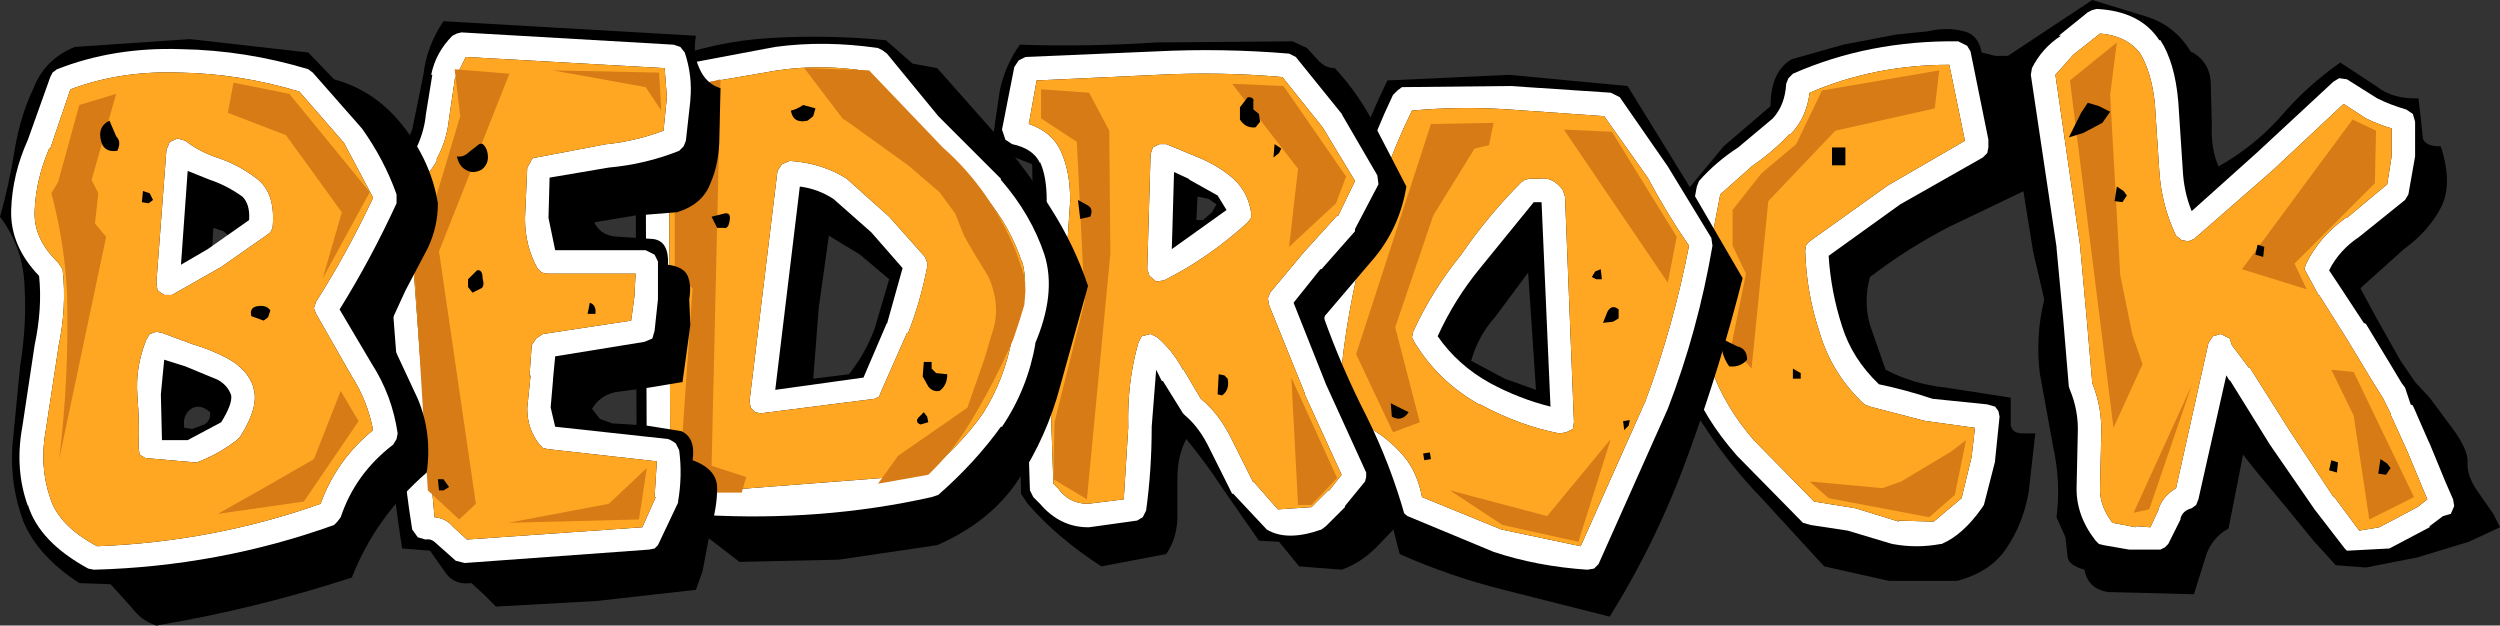 <?xml version="1.0" encoding="UTF-8" standalone="no"?>
<svg xmlns:xlink="http://www.w3.org/1999/xlink" height="28.0px" width="111.9px" xmlns="http://www.w3.org/2000/svg">
  <rect width="100%" height="100%" fill="#333333" stroke="none"/>
  <g transform="matrix(1.0, 0.0, 0.0, 1.0, 55.95, 14.0)">
    <path d="M52.5 -7.8 Q52.6 -7.45 53.3 -7.45 53.85 -5.75 53.3 -4.7 52.75 -3.65 51.65 -2.85 L49.7 -1.1 50.4 0.2 51.5 2.15 52.15 3.1 52.8 3.8 53.95 5.35 Q54.5 6.15 54.5 6.65 54.45 7.2 54.85 7.85 L55.65 9.0 55.95 9.6 54.55 10.25 52.25 10.95 49.95 11.4 48.6 11.3 47.6 10.2 46.25 8.55 45.0 7.05 44.45 6.35 43.8 9.65 Q43.0 10.1 42.75 11.0 L42.25 12.6 40.45 12.55 38.4 12.5 Q37.5 12.35 37.35 11.5 36.65 11.3 36.6 10.95 L36.5 10.05 36.1 9.15 Q36.3 7.6 35.95 6.0 L35.35 2.7 Q35.15 1.05 35.55 -0.6 L35.05 -2.75 34.35 -7.1 33.85 -11.45 37.7 -14.0 40.15 -13.25 Q41.4 -12.85 42.1 -11.7 42.9 -11.3 43.0 -10.4 L43.05 -8.45 Q43.0 -7.35 43.35 -6.55 44.95 -7.45 46.15 -8.8 47.3 -10.15 48.8 -11.2 L50.4 -10.15 Q51.15 -9.55 52.3 -9.6 L52.4 -8.75 52.5 -7.8" fill="#000000" fill-rule="evenodd" stroke="none"/>
    <path d="M37.5 -13.45 L37.7 -13.55 37.9 -13.6 Q39.85 -13.5 40.7 -12.2 L40.75 -12.2 Q41.4 -11.2 41.55 -9.45 L41.75 -6.4 Q41.8 -5.4 42.15 -4.55 L45.05 -7.15 48.5 -10.35 48.75 -10.5 49.1 -10.45 50.45 -9.6 Q51.05 -9.3 51.75 -9.1 L52.05 -8.9 52.15 -8.55 52.15 -7.05 52.15 -7.0 51.85 -5.3 51.7 -5.05 49.65 -3.4 Q48.75 -2.8 48.3 -1.9 L48.7 -1.3 49.85 0.45 49.95 0.5 51.1 2.4 51.55 3.15 51.7 3.35 51.95 4.1 52.05 4.15 52.75 5.75 52.8 5.85 53.5 7.55 53.85 8.35 53.9 8.65 53.75 9.0 53.4 9.1 52.8 9.55 52.8 9.6 51.0 10.55 49.1 10.65 49.0 10.55 47.65 8.8 45.65 5.9 43.85 3.0 43.85 3.05 43.7 2.8 42.45 8.35 42.35 8.6 42.15 8.75 Q41.75 8.85 41.65 9.2 L41.65 9.25 41.1 10.35 40.95 10.5 40.75 10.6 39.35 10.6 38.2 10.4 38.0 10.35 37.85 10.2 Q36.95 9.05 37.0 7.75 L37.05 5.45 Q37.1 4.4 36.7 3.45 L36.65 3.3 36.4 0.3 36.1 -2.9 36.1 -2.95 34.95 -10.65 35.0 -10.95 Q35.45 -11.85 36.3 -12.4 L36.2 -12.4 37.5 -13.45 M39.85 -11.6 Q39.25 -12.4 38.05 -12.5 L36.85 -11.55 36.05 -10.65 37.15 -3.05 37.45 0.25 37.7 3.15 Q38.15 4.25 38.1 5.5 L38.05 7.75 38.05 7.8 Q38.0 8.6 38.6 9.4 L39.65 9.6 39.6 9.55 40.3 9.6 40.65 8.85 Q40.8 8.25 41.45 7.85 L42.9 1.35 43.1 1.05 43.45 0.95 43.85 1.15 43.95 1.45 44.7 2.45 44.75 2.45 46.55 5.3 48.5 8.25 48.5 8.2 49.65 9.75 50.55 9.6 52.25 8.7 52.7 8.35 52.55 8.0 51.8 6.2 51.05 4.55 51.05 4.5 50.7 3.8 50.2 3.0 49.05 1.1 47.85 -0.8 47.85 -0.75 47.2 -1.95 47.25 -2.15 Q47.85 -3.4 49.05 -4.25 L49.1 -4.25 50.9 -5.75 51.1 -7.0 51.1 -7.05 51.1 -8.25 Q50.45 -8.45 49.95 -8.7 L48.95 -9.35 45.8 -6.4 42.25 -3.3 42.0 -3.2 41.7 -3.25 41.45 -3.45 Q40.8 -4.8 40.7 -6.35 L40.5 -9.4 Q40.35 -10.75 39.85 -11.6" fill="#ffffff" fill-rule="evenodd" stroke="none"/>
    <path d="M39.85 -11.6 Q40.35 -10.75 40.5 -9.4 L40.7 -6.35 Q40.8 -4.8 41.45 -3.45 L41.7 -3.25 42.0 -3.2 42.25 -3.3 45.8 -6.4 48.95 -9.35 49.95 -8.7 Q50.45 -8.45 51.1 -8.25 L51.1 -7.05 51.1 -7.0 50.9 -5.75 49.1 -4.25 49.05 -4.25 Q47.85 -3.4 47.25 -2.15 L47.2 -1.95 47.85 -0.75 47.85 -0.8 49.05 1.1 50.2 3.0 50.7 3.8 51.05 4.5 51.05 4.55 51.8 6.2 52.55 8.0 52.7 8.35 52.25 8.7 50.55 9.6 49.65 9.75 48.5 8.2 48.5 8.25 46.55 5.3 44.75 2.45 44.7 2.45 43.95 1.45 43.85 1.15 43.45 0.95 43.1 1.05 42.9 1.35 41.45 7.85 Q40.8 8.25 40.65 8.85 L40.3 9.6 39.6 9.55 39.65 9.6 38.6 9.4 Q38.0 8.6 38.05 7.8 L38.05 7.75 38.1 5.5 Q38.15 4.25 37.7 3.15 L37.45 0.25 37.15 -3.05 36.05 -10.65 36.85 -11.55 38.05 -12.5 Q39.25 -12.4 39.85 -11.6" fill="#ffa722" fill-rule="evenodd" stroke="none"/>
    <path d="M49.35 -8.65 L50.4 -8.15 50.35 -5.8 46.75 -2.2 47.3 -1.05 44.4 -1.95 49.35 -8.65 M38.8 -12.1 L38.5 -9.75 38.95 -1.7 39.5 1.0 39.95 2.3 38.65 5.15 36.7 -10.4 38.8 -12.1 M49.4 4.6 L48.4 2.55 49.4 2.65 52.1 8.25 50.1 9.25 49.4 4.6 M40.25 8.8 L39.55 8.95 42.15 3.25 40.25 8.8" fill="#d67b16" fill-rule="evenodd" stroke="none"/>
    <path d="M38.5 -9.0 L38.15 -8.5 37.3 -8.05 36.65 -7.85 36.9 -8.35 37.2 -8.95 37.5 -9.4 38.0 -9.25 38.5 -9.0" fill="#000000" fill-rule="evenodd" stroke="none"/>
    <path d="M39.25 -5.25 L39.05 -4.95 38.7 -5.0 38.8 -5.65 39.1 -5.45 39.25 -5.25" fill="#000000" fill-rule="evenodd" stroke="none"/>
    <path d="M45.35 -2.5 L45.0 -2.6 45.1 -3.05 45.4 -2.95 45.35 -2.5" fill="#000000" fill-rule="evenodd" stroke="none"/>
    <path d="M51.05 6.95 L50.85 7.25 50.5 7.2 50.6 6.55 50.9 6.75 51.05 6.95" fill="#000000" fill-rule="evenodd" stroke="none"/>
    <path d="M48.65 7.15 L48.3 7.05 48.4 6.6 48.7 6.7 48.65 7.15" fill="#000000" fill-rule="evenodd" stroke="none"/>
    <path d="M35.15 5.4 L34.85 8.05 Q34.6 9.45 33.85 10.55 33.15 11.6 31.65 12.0 L28.6 12.0 25.7 11.35 22.9 8.3 Q21.45 6.8 20.35 5.1 19.15 3.45 18.7 1.5 18.25 -0.4 18.85 -2.75 18.8 -4.2 19.5 -5.4 L21.2 -7.45 23.3 -9.25 Q23.3 -10.8 24.25 -11.35 L26.55 -12.0 28.9 -12.45 30.35 -12.6 Q31.2 -12.8 31.95 -12.6 32.6 -12.45 32.75 -11.65 L33.35 -11.5 34.05 -11.5 34.95 -5.6 31.3 -3.85 Q29.45 -2.9 27.75 -1.6 27.45 -0.5 27.75 0.55 L28.45 2.55 Q29.7 3.2 31.15 3.35 L34.05 3.8 34.05 4.85 Q34.0 5.4 34.6 5.4 L35.15 5.4" fill="#000000" fill-rule="evenodd" stroke="none"/>
    <path d="M20.25 -1.15 Q19.95 0.8 20.65 2.5 21.25 4.2 22.55 5.7 L25.25 8.45 27.1 8.75 29.05 9.35 29.0 9.3 30.65 9.35 30.6 9.35 31.85 8.3 32.3 6.45 32.45 5.15 30.3 4.85 30.25 4.85 27.75 4.2 27.5 4.1 Q26.05 2.75 25.5 0.9 24.9 -0.9 24.85 -2.8 L24.9 -3.05 25.05 -3.2 28.55 -5.7 32.0 -7.7 31.3 -11.1 Q27.95 -11.1 25.05 -9.85 24.9 -8.7 24.2 -8.0 L24.15 -8.0 Q23.4 -7.2 22.45 -6.55 L22.4 -6.5 21.05 -5.3 20.25 -1.15 M19.2 -1.35 L20.0 -5.65 20.1 -5.9 Q20.85 -6.75 21.85 -7.4 L23.4 -8.7 Q23.95 -9.3 24.0 -10.25 L24.1 -10.5 24.3 -10.7 Q27.7 -12.2 31.7 -12.15 L32.1 -11.95 32.25 -11.7 33.05 -7.75 33.05 -7.65 33.05 -7.4 33.0 -7.15 32.8 -6.95 29.1 -4.85 25.9 -2.55 Q26.0 -0.95 26.5 0.6 26.95 2.05 28.15 3.2 29.35 3.45 30.55 3.85 L33.0 4.1 33.35 4.2 33.5 4.4 33.55 4.65 33.35 6.6 33.35 6.65 32.85 8.6 32.75 8.75 Q31.9 9.95 30.95 10.35 L30.9 10.35 Q29.85 10.55 28.75 10.35 L26.75 9.75 25.1 9.5 24.75 9.4 21.8 6.4 Q20.3 4.7 19.65 2.9 18.9 0.9 19.2 -1.3 L19.2 -1.35" fill="#ffffff" fill-rule="evenodd" stroke="none"/>
    <path d="M20.25 -1.15 L21.05 -5.3 22.4 -6.5 22.45 -6.55 Q23.4 -7.2 24.15 -8.0 L24.2 -8.0 Q24.9 -8.7 25.05 -9.85 27.95 -11.1 31.3 -11.1 L32.0 -7.7 28.55 -5.7 25.05 -3.2 24.9 -3.05 24.85 -2.8 Q24.9 -0.9 25.5 0.9 26.05 2.75 27.5 4.1 L27.75 4.2 30.25 4.85 30.3 4.85 32.45 5.15 32.3 6.45 31.85 8.3 30.6 9.35 30.65 9.35 29.0 9.3 29.05 9.35 27.1 8.75 25.25 8.45 22.55 5.7 Q21.25 4.2 20.65 2.5 19.95 0.8 20.25 -1.15" fill="#ffa722" fill-rule="evenodd" stroke="none"/>
    <path d="M21.6 -3.0 L21.6 -4.6 22.9 -6.25 24.45 -7.55 25.6 -9.95 30.85 -10.85 30.65 -9.15 26.2 -8.15 23.2 -5.0 22.45 2.5 21.55 1.45 22.2 -1.75 21.6 -3.0 M32.05 5.7 L31.55 8.15 30.4 9.15 25.9 8.3 25.05 7.55 28.3 7.85 29.15 7.55 31.4 6.2 32.05 5.7" fill="#d67b16" fill-rule="evenodd" stroke="none"/>
    <path d="M26.65 -6.6 L26.05 -6.6 26.05 -7.4 26.65 -7.4 26.65 -6.6" fill="#000000" fill-rule="evenodd" stroke="none"/>
    <path d="M22.25 2.1 Q21.95 2.45 21.45 2.4 21.05 1.85 21.1 1.15 L21.8 1.5 Q22.25 1.6 22.25 2.1" fill="#000000" fill-rule="evenodd" stroke="none"/>
    <path d="M24.65 2.7 L24.65 2.95 24.3 2.95 24.3 2.5 24.65 2.7" fill="#000000" fill-rule="evenodd" stroke="none"/>
    <path d="M16.9 -10.15 L19.55 -5.85 22.05 -1.55 Q21.05 2.4 19.65 6.25 18.25 10.15 16.1 13.6 L11.35 12.4 Q8.95 11.8 6.7 10.8 L6.1 8.45 5.05 7.65 Q4.35 7.4 3.9 7.05 3.4 6.75 3.5 5.85 2.5 5.65 2.4 5.0 2.25 4.35 2.45 3.6 L2.45 2.15 Q3.3 -4.5 6.15 -10.4 L11.6 -10.65 16.9 -10.15 M12.45 -1.8 L11.0 0.15 Q10.2 1.05 9.9 2.15 L11.4 2.95 12.8 3.45 12.45 -1.8" fill="#000000" fill-rule="evenodd" stroke="none"/>
    <path d="M6.4 -9.75 L6.6 -9.95 6.8 -10.1 11.6 -10.15 11.65 -10.15 16.15 -9.85 16.55 -9.65 18.7 -6.55 20.65 -3.35 20.7 -3.0 Q20.05 0.8 18.7 4.3 L15.6 11.25 15.4 11.45 15.1 11.5 Q12.85 11.35 10.9 10.7 L7.05 9.1 6.8 8.9 6.7 8.7 Q6.6 7.75 6.15 7.2 L4.8 6.05 3.1 5.05 2.9 4.85 2.85 4.55 Q3.05 0.7 4.0 -2.85 4.85 -6.5 6.4 -9.75 M14.0 -5.5 L14.1 -5.2 14.5 4.9 14.45 5.2 14.15 5.35 13.85 5.4 Q12.05 5.05 10.3 4.1 L10.25 4.1 Q8.4 3.05 7.35 1.3 L7.25 1.1 7.3 0.85 Q8.15 -1.0 9.45 -2.6 10.65 -4.35 12.15 -5.85 L12.3 -5.95 12.5 -6.0 12.95 -6.0 Q13.55 -6.1 14.0 -5.5 M7.25 -9.05 Q5.75 -6.0 5.0 -2.55 4.15 0.75 3.95 4.3 L5.3 5.15 5.35 5.15 Q6.25 5.65 6.95 6.5 7.5 7.2 7.7 8.25 L11.25 9.7 14.8 10.45 17.7 3.95 Q18.95 0.6 19.65 -3.0 18.65 -4.45 17.8 -6.05 L15.85 -8.8 11.6 -9.1 Q9.4 -9.25 7.25 -9.05 M13.0 -4.95 L12.7 -4.95 10.3 -2.0 Q9.15 -0.6 8.4 1.05 9.3 2.35 10.75 3.15 12.05 3.85 13.45 4.2 L13.05 -4.95 13.0 -4.95" fill="#ffffff" fill-rule="evenodd" stroke="none"/>
    <path d="M7.25 -9.05 Q9.4 -9.25 11.6 -9.1 L15.85 -8.8 17.8 -6.05 Q18.65 -4.45 19.65 -3.0 18.95 0.6 17.7 3.95 L14.8 10.45 11.25 9.7 7.7 8.25 Q7.5 7.2 6.95 6.5 6.25 5.65 5.35 5.15 L5.3 5.15 3.95 4.3 Q4.15 0.75 5.0 -2.55 5.75 -6.0 7.25 -9.05 M14.0 -5.5 Q13.55 -6.1 12.95 -6.0 L12.5 -6.0 12.3 -5.95 12.15 -5.85 Q10.65 -4.35 9.45 -2.6 8.15 -1.0 7.3 0.85 L7.25 1.1 7.35 1.3 Q8.4 3.05 10.25 4.1 L10.3 4.1 Q12.05 5.05 13.85 5.4 L14.15 5.35 14.45 5.2 14.5 4.9 14.1 -5.2 14.0 -5.5" fill="#ffa722" fill-rule="evenodd" stroke="none"/>
    <path d="M19.1 -3.4 L18.7 -1.35 14.05 -8.2 16.2 -8.1 19.1 -3.4 M8.2 -4.35 L6.5 0.65 7.6 4.9 6.4 5.35 4.75 1.85 8.1 -8.45 10.9 -8.5 10.7 -7.5 10.05 -7.35 8.2 -4.35 M11.3 9.5 L8.95 7.95 13.3 9.1 16.15 5.65 14.7 10.25 11.3 9.5" fill="#d67b16" fill-rule="evenodd" stroke="none"/>
    <path d="M15.75 -1.5 L15.5 -1.5 15.3 -1.6 15.45 -1.85 15.7 -1.95 15.75 -1.5" fill="#000000" fill-rule="evenodd" stroke="none"/>
    <path d="M16.0 -0.05 Q16.2 -0.4 16.5 -0.15 L16.5 0.25 16.25 0.4 15.8 0.45 16.0 -0.05" fill="#000000" fill-rule="evenodd" stroke="none"/>
    <path d="M7.1 4.45 Q6.8 4.9 6.35 4.65 L6.3 4.05 6.7 4.25 7.1 4.45" fill="#000000" fill-rule="evenodd" stroke="none"/>
    <path d="M17.0 4.8 L16.95 5.05 16.75 5.25 16.7 4.85 17.0 4.8" fill="#000000" fill-rule="evenodd" stroke="none"/>
    <path d="M8.1 6.55 L7.8 6.6 7.75 6.3 8.05 6.25 8.1 6.55" fill="#000000" fill-rule="evenodd" stroke="none"/>
    <path d="M3.8 -10.95 Q4.9 -9.75 5.6 -8.35 L7.0 -5.65 Q6.7 -3.85 5.6 -2.5 L3.3 0.2 Q4.1 2.45 5.2 4.6 6.3 6.8 6.95 9.15 L5.65 10.5 Q4.95 11.2 4.1 11.5 L2.2 11.35 1.75 10.8 1.3 10.25 0.4 10.2 -1.2 7.9 Q-1.95 6.75 -2.85 5.65 -3.25 6.4 -3.25 7.4 L-3.25 9.25 Q-3.3 10.15 -3.75 10.8 L-6.65 11.35 Q-8.6 10.1 -9.95 8.55 L-10.25 8.1 -10.4 -0.1 -10.1 -0.55 -9.65 -1.0 -9.75 -6.65 -10.65 -7.0 -11.55 -7.55 -11.2 -9.95 Q-10.95 -11.1 -10.3 -12.0 -7.2 -11.9 -4.2 -12.1 L1.9 -12.15 2.55 -11.85 3.1 -11.25 Q3.4 -10.95 3.8 -10.95 M-1.85 -5.1 L-2.35 -5.2 -2.4 -4.15 -2.1 -4.15 -1.7 -4.5 -1.5 -4.85 -1.85 -5.1" fill="#000000" fill-rule="evenodd" stroke="none"/>
    <path d="M1.75 -11.6 L2.05 -11.45 4.15 -8.85 4.1 -8.9 5.7 -6.15 5.75 -5.75 4.7 -3.75 4.7 -3.65 3.2 -1.95 3.15 -1.95 1.95 -0.45 3.4 3.2 5.2 7.15 5.2 7.35 5.15 7.55 4.25 8.65 4.25 8.7 3.4 9.55 3.2 9.7 Q1.65 10.25 0.75 9.7 L-0.75 8.1 -0.8 8.1 -1.8 6.1 Q-2.25 5.15 -2.9 4.6 L-3.0 4.5 -3.9 3.05 -3.95 3.05 -4.2 2.55 -4.4 5.1 Q-4.4 7.05 -4.65 8.85 L-4.8 9.15 -5.05 9.3 -7.2 9.6 -7.25 9.6 Q-8.5 9.6 -9.4 8.55 L-9.7 8.25 -9.85 7.95 -10.1 0.3 -10.05 0.1 -9.9 -0.1 -9.2 -0.85 -9.25 -2.85 -9.1 -5.05 Q-9.1 -6.1 -9.4 -6.75 L-9.4 -6.7 Q-9.7 -7.35 -10.65 -7.55 L-10.95 -7.75 -11.1 -8.2 -10.55 -11.0 -10.35 -11.3 -10.05 -11.45 -4.2 -11.7 Q-1.25 -11.85 1.75 -11.6 M0.05 -4.5 L0.05 -4.25 -0.1 -4.05 Q-1.85 -2.45 -3.85 -1.45 L-4.2 -1.4 -4.5 -1.65 -4.6 -1.95 -4.45 -7.1 -4.35 -7.4 -4.05 -7.55 -3.75 -7.55 -2.3 -6.95 Q-1.45 -6.6 -0.8 -6.05 -0.1 -5.45 0.05 -4.5 M3.25 -8.3 L1.45 -10.55 Q-1.35 -10.8 -4.15 -10.65 L-9.55 -10.4 -9.9 -8.45 Q-8.85 -8.1 -8.45 -7.2 -8.05 -6.3 -8.05 -5.05 L-8.05 -5.0 -8.2 -2.75 -8.1 -0.8 -8.1 -0.5 -8.25 -0.3 -9.05 0.45 -8.8 7.65 -8.6 7.85 Q-8.1 8.55 -7.25 8.55 L-5.65 8.35 -5.45 5.15 -5.45 5.1 Q-5.5 3.1 -5.0 1.35 L-4.85 1.05 -4.45 0.95 -4.15 1.1 Q-3.45 1.7 -3.0 2.55 L-3.0 2.5 -2.2 3.85 Q-1.4 4.5 -0.85 5.6 L0.15 7.6 0.15 7.55 1.25 8.8 2.75 8.7 3.5 7.95 3.55 7.95 4.1 7.25 2.45 3.65 2.45 3.6 0.85 -0.35 0.8 -0.65 0.9 -0.9 2.4 -2.7 3.9 -4.35 3.95 -4.35 4.7 -5.9 3.25 -8.3 M-1.05 -4.6 L-1.45 -5.25 -2.7 -5.95 -2.75 -6.0 -3.4 -6.3 -3.5 -2.85 -1.05 -4.6" fill="#ffffff" fill-rule="evenodd" stroke="none"/>
    <path d="M3.25 -8.3 L4.7 -5.9 3.95 -4.35 3.9 -4.35 2.4 -2.7 0.9 -0.9 0.8 -0.65 0.85 -0.35 2.45 3.6 2.45 3.65 4.1 7.25 3.55 7.95 3.5 7.95 2.75 8.7 1.25 8.8 0.15 7.55 0.15 7.6 -0.85 5.6 Q-1.4 4.5 -2.2 3.85 L-3.0 2.5 -3.0 2.55 Q-3.45 1.7 -4.15 1.1 L-4.45 0.95 -4.85 1.05 -5.0 1.35 Q-5.5 3.1 -5.45 5.1 L-5.45 5.15 -5.65 8.35 -7.25 8.55 Q-8.1 8.55 -8.6 7.85 L-8.8 7.65 -9.05 0.45 -8.25 -0.3 -8.1 -0.5 -8.1 -0.8 -8.2 -2.75 -8.05 -5.0 -8.05 -5.05 Q-8.05 -6.3 -8.45 -7.2 -8.85 -8.1 -9.9 -8.45 L-9.55 -10.4 -4.15 -10.65 Q-1.35 -10.8 1.45 -10.55 L3.25 -8.3 M0.05 -4.5 Q-0.1 -5.45 -0.8 -6.05 -1.45 -6.6 -2.3 -6.95 L-3.75 -7.55 -4.05 -7.55 -4.35 -7.4 -4.45 -7.1 -4.6 -1.95 -4.5 -1.65 -4.2 -1.4 -3.85 -1.45 Q-1.85 -2.45 -0.1 -4.05 L0.05 -4.25 0.05 -4.5" fill="#ffa722" fill-rule="evenodd" stroke="none"/>
    <path d="M3.85 -4.9 L1.75 -2.95 2.15 -6.45 -0.8 -10.25 1.5 -10.15 4.3 -6.1 3.85 -4.9 M2.15 8.6 L1.85 2.9 3.9 7.4 2.75 8.6 2.15 8.6 M-9.35 -8.7 L-9.35 -10.0 -7.2 -9.85 -6.3 -8.15 -6.25 -2.65 -7.3 8.35 -8.8 7.45 -8.75 4.9 -7.4 -0.5 -7.75 -7.65 -9.35 -8.7" fill="#d67b16" fill-rule="evenodd" stroke="none"/>
    <path d="M0.4 -8.9 L0.45 -8.55 0.25 -8.3 Q-0.2 -8.25 -0.45 -8.65 L-0.45 -9.2 -0.1 -9.65 Q0.2 -9.65 0.15 -9.45 L0.15 -9.1 0.4 -8.9" fill="#000000" fill-rule="evenodd" stroke="none"/>
    <path d="M1.4 -7.35 L1.3 -7.15 1.05 -6.95 1.1 -7.55 1.4 -7.35" fill="#000000" fill-rule="evenodd" stroke="none"/>
    <path d="M-7.15 -4.3 L-7.6 -4.2 -7.7 -5.05 -7.25 -4.8 Q-7.0 -4.65 -7.15 -4.3" fill="#000000" fill-rule="evenodd" stroke="none"/>
    <path d="M-1.0 2.95 Q-0.9 3.45 -1.25 3.7 L-1.45 3.65 -1.4 2.75 -1.15 2.8 -1.0 2.95" fill="#000000" fill-rule="evenodd" stroke="none"/>
    <path d="M-15.1 -11.15 L-14.0 -10.95 -11.3 -7.9 Q-9.95 -6.35 -8.9 -4.65 -7.85 -3.0 -7.25 -1.2 L-8.5 3.3 Q-9.1 5.55 -10.35 7.45 -11.6 9.35 -14.0 10.4 L-18.4 11.05 -22.85 11.15 -24.35 10.0 Q-25.2 9.5 -25.6 8.85 L-27.45 7.6 -27.5 -7.55 Q-26.95 -7.95 -26.8 -8.6 L-26.55 -9.9 -26.3 -11.25 Q-24.0 -12.15 -21.45 -12.3 -18.85 -12.45 -16.3 -12.2 L-15.1 -11.15 M-18.85 -3.45 L-19.3 -0.25 -19.55 2.95 -17.95 2.75 Q-17.2 1.8 -16.8 0.7 L-16.15 -1.5 -17.45 -2.6 -18.85 -3.45" fill="#000000" fill-rule="evenodd" stroke="none"/>
    <path d="M-11.95 4.5 Q-11.0 3.0 -10.65 1.15 L-10.6 1.05 Q-9.8 -0.85 -10.2 -2.3 L-10.2 -2.25 Q-10.75 -3.9 -11.9 -5.25 L-14.7 -8.1 -17.05 -10.8 Q-19.15 -11.15 -21.15 -10.85 L-24.95 -10.2 -25.15 -8.9 Q-25.25 -7.95 -26.0 -7.25 L-25.95 6.7 -24.3 8.0 -14.6 7.25 Q-13.0 6.0 -11.95 4.5 M-25.95 -10.7 L-25.8 -10.95 -25.5 -11.1 -21.25 -11.9 Q-19.05 -12.2 -16.65 -11.85 L-16.45 -11.75 -16.25 -11.6 -13.95 -8.8 -11.15 -6.0 -11.15 -5.95 Q-9.8 -4.4 -9.2 -2.6 -8.65 -0.85 -9.65 1.45 L-9.6 1.35 Q-9.95 3.4 -11.1 5.1 L-11.15 5.1 Q-12.3 6.7 -13.95 8.15 L-14.25 8.25 Q-19.15 9.35 -24.5 9.05 L-24.85 8.9 -26.75 7.4 -26.95 7.25 -27.0 7.0 -27.05 -7.5 -27.0 -7.7 -26.85 -7.95 Q-26.25 -8.35 -26.2 -9.05 L-25.95 -10.7 M-20.95 -6.65 L-20.6 -6.8 Q-19.15 -6.7 -18.05 -6.0 L-16.15 -4.3 -14.55 -2.5 -14.45 -2.25 -14.45 -2.05 Q-14.75 -0.5 -15.3 0.9 L-15.35 0.9 -16.5 3.5 -16.6 3.75 -16.8 3.85 -21.9 4.5 -22.15 4.45 -22.35 4.25 -22.4 3.95 -21.15 -6.35 -20.95 -6.65 M-18.65 -5.1 Q-19.35 -5.55 -20.15 -5.65 L-21.25 3.45 -17.3 2.9 -16.25 0.45 -16.25 0.5 -15.55 -2.0 -16.95 -3.6 -18.65 -5.1" fill="#ffffff" fill-rule="evenodd" stroke="none"/>
    <path d="M-11.95 4.5 Q-13.0 6.0 -14.6 7.25 L-24.3 8.0 -25.95 6.7 -26.0 -7.25 Q-25.25 -7.95 -25.15 -8.9 L-24.95 -10.2 -21.15 -10.85 Q-19.15 -11.15 -17.05 -10.8 L-14.7 -8.1 -11.9 -5.25 Q-10.75 -3.9 -10.2 -2.25 L-10.2 -2.3 Q-9.8 -0.85 -10.6 1.05 L-10.65 1.15 Q-11.0 3.0 -11.95 4.5 M-20.95 -6.65 L-21.15 -6.35 -22.4 3.95 -22.35 4.25 -22.15 4.45 -21.9 4.5 -16.8 3.85 -16.6 3.75 -16.5 3.5 -15.35 0.9 -15.3 0.9 Q-14.75 -0.5 -14.45 -2.05 L-14.45 -2.25 -14.55 -2.5 -16.15 -4.3 -18.05 -6.0 Q-19.15 -6.7 -20.6 -6.8 L-20.95 -6.65" fill="#ffa722" fill-rule="evenodd" stroke="none"/>
    <path d="M-15.3 -6.6 L-18.15 -8.65 -18.2 -8.65 -19.95 -10.95 -17.05 -10.85 -13.75 -7.4 Q-11.65 -5.55 -10.5 -2.8 L-10.1 -1.65 -10.05 -1.0 -10.1 -0.35 -10.35 0.45 -10.6 1.2 Q-11.45 3.15 -12.55 4.95 -13.3 6.2 -14.4 7.25 L-16.65 7.65 -15.75 6.4 -12.65 4.25 -11.9 2.1 -11.45 0.6 Q-11.2 -0.45 -11.7 -1.6 L-12.4 -2.75 -12.8 -3.45 -13.2 -4.45 -13.9 -5.4 -15.3 -6.6 M-25.75 -7.2 L-25.15 -7.75 -24.9 -10.15 -23.7 -10.45 -24.1 6.85 -22.55 7.35 -22.75 8.05 -24.1 8.05 -25.5 6.85 -24.95 -1.1 -25.75 -1.65 -25.75 -7.2" fill="#d67b16" fill-rule="evenodd" stroke="none"/>
    <path d="M-20.55 -9.05 Q-20.3 -9.1 -20.0 -9.3 L-19.45 -9.15 -19.55 -8.8 -19.8 -8.6 Q-20.45 -8.45 -20.55 -9.05" fill="#000000" fill-rule="evenodd" stroke="none"/>
    <path d="M-23.5 -4.45 Q-23.15 -4.5 -23.35 -3.9 -23.45 -3.75 -23.55 -3.8 L-23.85 -3.8 -24.1 -4.3 -23.5 -4.45" fill="#000000" fill-rule="evenodd" stroke="none"/>
    <path d="M-14.25 2.2 L-14.25 2.5 -14.05 2.7 -13.55 2.75 Q-13.55 3.25 -13.9 3.5 -14.2 3.55 -14.4 3.3 L-14.65 2.85 -14.6 2.2 -14.25 2.2" fill="#000000" fill-rule="evenodd" stroke="none"/>
    <path d="M-14.4 4.9 L-14.75 5.0 Q-15.0 4.9 -14.85 4.7 L-14.6 4.45 -14.45 4.65 -14.4 4.9" fill="#000000" fill-rule="evenodd" stroke="none"/>
    <path d="M-23.75 -7.9 Q-23.75 -6.7 -24.15 -5.8 -24.5 -4.85 -25.65 -4.5 L-27.55 -4.35 -29.35 -4.05 Q-29.05 -3.4 -28.2 -3.4 L-26.7 -3.3 Q-26.0 -3.2 -26.05 -2.15 -25.3 -2.05 -25.15 -1.6 -25.0 -1.2 -25.1 -0.6 L-25.05 0.55 -25.4 3.1 -26.9 3.35 -28.4 3.55 Q-29.1 3.7 -29.45 4.3 L-29.1 4.75 -28.55 4.95 -27.0 5.05 -25.45 5.3 Q-24.8 5.6 -24.95 6.6 -23.85 7.0 -23.85 7.85 -23.85 8.7 -24.15 9.7 L-24.5 11.55 -24.8 12.4 -29.25 12.9 -33.75 13.15 -34.3 12.6 -34.85 12.1 Q-35.6 12.2 -36.0 11.65 L-36.7 10.65 -37.95 10.55 Q-38.6 6.45 -38.75 2.15 -38.85 -2.1 -39.3 -6.25 -37.95 -7.0 -37.5 -8.2 L-37.0 -10.65 Q-36.85 -11.95 -36.1 -13.05 L-24.8 -12.4 Q-24.95 -11.6 -24.65 -10.95 -24.35 -10.25 -23.7 -10.05 L-23.75 -7.9" fill="#000000" fill-rule="evenodd" stroke="none"/>
    <path d="M-35.6 -10.45 L-35.6 -10.4 -35.85 -8.7 Q-35.95 -7.7 -36.4 -6.9 L-36.4 -6.8 Q-36.8 -6.05 -37.7 -5.5 L-37.15 1.95 -36.5 9.15 Q-36.0 9.2 -35.7 9.55 L-35.65 9.6 -35.05 10.15 -27.2 9.6 -26.6 8.25 -26.65 8.25 -26.55 6.65 -31.45 6.1 -31.65 6.05 -31.8 5.9 Q-32.35 5.2 -32.35 4.3 L-32.35 4.25 -32.2 2.8 -32.25 2.85 -32.15 1.45 -31.95 1.15 -31.65 0.95 -27.7 0.35 -27.55 -0.75 -27.55 -0.8 -27.5 -1.75 -31.45 -1.75 -31.7 -1.8 -31.9 -2.0 Q-32.45 -3.0 -32.45 -4.2 L-32.45 -4.25 -32.35 -6.5 -32.2 -6.75 Q-32.15 -6.95 -31.95 -6.95 L-28.8 -7.55 -28.75 -7.55 Q-27.45 -7.7 -26.25 -8.15 L-26.1 -9.65 -26.2 -10.95 -35.1 -11.45 -35.6 -10.45 M-36.6 -10.65 L-36.65 -10.65 Q-36.45 -11.65 -35.7 -12.4 L-35.5 -12.5 -35.3 -12.55 -25.8 -12.0 -25.5 -11.9 -25.3 -11.65 Q-24.95 -10.6 -25.05 -9.55 L-25.05 -9.5 -25.25 -7.7 -25.35 -7.45 -25.55 -7.25 Q-27.05 -6.65 -28.7 -6.5 L-31.35 -6.05 -31.4 -4.25 -31.1 -2.8 -27.05 -2.8 -26.65 -2.6 -26.5 -2.3 -26.5 -0.6 -26.65 0.8 -26.75 1.15 -27.1 1.3 -31.1 1.95 -31.2 3.0 -31.2 3.05 -31.3 4.2 -31.3 4.25 -31.1 5.1 -26.05 5.65 Q-25.9 5.7 -25.7 5.85 L-25.55 6.15 Q-25.4 7.3 -25.6 8.45 L-25.6 8.5 -26.5 10.4 -26.65 10.55 -26.9 10.6 -35.15 11.2 -35.55 11.1 -36.45 10.3 Q-36.65 10.1 -36.9 10.15 L-37.25 10.05 -37.5 9.7 Q-38.1 5.95 -38.2 2.0 L-38.8 -5.75 -38.7 -6.1 -38.5 -6.3 Q-37.7 -6.65 -37.35 -7.3 -37.0 -8.0 -36.9 -8.75 L-36.9 -8.8 -36.6 -10.65" fill="#ffffff" fill-rule="evenodd" stroke="none"/>
    <path d="M-35.6 -10.45 L-35.1 -11.45 -26.2 -10.95 -26.1 -9.65 -26.25 -8.15 Q-27.45 -7.7 -28.75 -7.55 L-28.8 -7.55 -31.95 -6.95 Q-32.15 -6.95 -32.2 -6.75 L-32.35 -6.5 -32.45 -4.25 -32.45 -4.2 Q-32.45 -3.0 -31.9 -2.0 L-31.7 -1.8 -31.45 -1.75 -27.5 -1.75 -27.55 -0.8 -27.55 -0.75 -27.7 0.35 -31.65 0.95 -31.95 1.15 -32.15 1.45 -32.25 2.85 -32.2 2.8 -32.35 4.25 -32.35 4.3 Q-32.35 5.2 -31.8 5.9 L-31.65 6.05 -31.45 6.1 -26.55 6.65 -26.65 8.25 -26.6 8.25 -27.2 9.6 -35.05 10.15 -35.65 9.6 -35.7 9.55 Q-36.0 9.2 -36.5 9.15 L-37.15 1.95 -37.7 -5.5 Q-36.8 -6.05 -36.4 -6.8 L-36.4 -6.9 Q-35.95 -7.7 -35.85 -8.7 L-35.6 -10.4 -35.6 -10.45" fill="#ffa722" fill-rule="evenodd" stroke="none"/>
    <path d="M-26.35 -9.05 L-27.05 -10.1 -31.2 -10.85 -26.45 -10.75 -26.35 -9.05 M-35.35 -8.8 L-35.6 -10.9 -33.15 -10.7 -36.3 -2.75 -34.65 8.55 -35.4 9.25 -36.8 7.95 -37.4 -1.95 -35.35 -8.8 M-27.0 6.95 L-27.35 9.25 -33.2 9.4 -28.7 8.55 -27.0 6.95" fill="#d67b16" fill-rule="evenodd" stroke="none"/>
    <path d="M-34.95 -7.2 L-34.5 -7.55 Q-34.3 -7.65 -34.15 -7.25 -34.0 -6.7 -34.4 -6.4 -34.8 -6.2 -35.1 -6.4 -35.4 -6.55 -35.5 -7.0 -35.2 -6.95 -34.95 -7.2" fill="#000000" fill-rule="evenodd" stroke="none"/>
    <path d="M-35.0 -1.5 L-34.6 -1.9 Q-34.35 -1.95 -34.35 -1.55 -34.25 -1.2 -34.4 -1.1 L-34.8 -0.9 -35.0 -1.15 -35.0 -1.5" fill="#000000" fill-rule="evenodd" stroke="none"/>
    <path d="M-29.3 0.05 L-29.65 0.05 -29.55 -0.45 Q-29.25 -0.35 -29.3 0.05" fill="#000000" fill-rule="evenodd" stroke="none"/>
    <path d="M-36.1 7.45 L-35.85 7.8 -36.1 7.95 -36.3 7.95 -36.35 7.45 -36.1 7.45" fill="#000000" fill-rule="evenodd" stroke="none"/>
    <path d="M-47.45 -12.25 L-42.15 -11.65 -41.0 -10.45 Q-39.15 -9.95 -37.9 -8.35 -36.65 -6.75 -36.35 -4.9 -36.35 -3.85 -36.8 -2.9 L-37.8 -1.0 -38.65 0.85 -37.25 3.85 Q-36.6 5.4 -36.85 7.15 -39.15 9.15 -40.2 11.85 -44.5 13.25 -48.95 14.0 -49.6 13.8 -50.05 13.2 L-51.0 12.15 -52.4 12.1 Q-54.25 10.9 -54.9 9.35 -55.5 7.75 -55.4 6.0 L-55.05 2.4 Q-54.75 0.55 -54.85 -1.15 -54.9 -2.9 -55.95 -4.3 -55.55 -5.7 -55.3 -7.25 -55.05 -8.8 -54.45 -10.05 -53.95 -11.35 -52.6 -11.9 L-47.45 -12.25 M-46.45 -2.95 L-45.95 -3.05 Q-45.7 -3.25 -45.6 -3.35 L-45.95 -3.65 -46.4 -3.8 -46.45 -2.95 M-47.35 5.2 L-46.8 5.0 Q-46.5 4.8 -46.55 4.45 -47.0 4.05 -47.4 4.3 -47.8 4.6 -47.7 5.15 L-47.35 5.2" fill="#000000" fill-rule="evenodd" stroke="none"/>
    <path d="M-53.7 -7.35 L-53.75 -7.35 Q-54.35 -5.95 -54.4 -4.55 -54.45 -3.3 -53.35 -2.25 L-53.15 -1.95 Q-52.95 -0.25 -53.35 1.6 L-53.35 1.65 -53.9 5.25 Q-54.2 6.85 -53.7 8.3 -53.3 9.55 -51.6 10.45 -46.4 10.25 -41.6 8.55 -40.9 6.6 -39.25 5.25 -39.5 3.95 -40.2 2.85 L-41.8 0.05 -41.9 -0.2 -41.8 -0.5 Q-40.4 -2.7 -39.25 -5.15 L-40.55 -7.6 -42.55 -9.9 Q-45.2 -10.7 -47.85 -10.75 L-47.9 -10.75 Q-50.55 -10.85 -52.8 -10.0 L-53.7 -7.35 M-54.7 -7.75 L-53.7 -10.55 -53.6 -10.75 -53.4 -10.9 Q-50.85 -11.9 -47.85 -11.8 -44.95 -11.75 -42.15 -10.9 L-41.95 -10.75 -39.75 -8.25 Q-38.75 -6.85 -38.2 -5.3 L-38.2 -4.9 Q-39.35 -2.4 -40.75 -0.15 L-39.3 2.3 Q-38.4 3.7 -38.15 5.4 L-38.2 5.65 -38.35 5.9 Q-40.05 7.2 -40.7 9.15 L-40.85 9.35 -41.0 9.5 Q-46.15 11.35 -51.75 11.5 L-52.0 11.45 Q-54.2 10.25 -54.7 8.6 L-54.7 8.65 Q-55.3 7.0 -54.95 5.1 L-54.4 1.45 Q-54.05 -0.2 -54.2 -1.65 -55.5 -3.0 -55.45 -4.6 -55.4 -6.2 -54.7 -7.75 M-48.5 -7.3 L-48.35 -7.65 -48.0 -7.8 -47.65 -7.7 Q-47.1 -7.25 -46.25 -6.95 -45.3 -6.65 -44.45 -6.0 -43.6 -5.35 -43.75 -3.8 L-43.85 -3.6 -44.05 -3.45 -46.05 -2.05 -48.25 -0.8 -48.6 -0.8 -48.9 -1.0 -48.95 -1.35 -48.5 -7.3 M-47.85 -2.15 L-46.65 -2.85 -44.8 -4.15 Q-44.75 -4.85 -45.1 -5.2 -45.8 -5.7 -46.55 -5.95 L-47.55 -6.35 -47.85 -2.15 M-44.6 3.35 L-44.6 3.4 Q-44.35 4.2 -45.2 5.55 L-45.35 5.7 Q-46.2 6.35 -47.15 6.7 L-47.2 6.7 -49.45 6.5 -49.7 6.35 -49.75 6.0 Q-49.7 4.9 -49.8 3.75 L-49.8 3.7 Q-49.9 2.45 -49.4 1.2 L-49.25 0.95 -48.95 0.85 -48.7 0.9 -47.35 1.4 Q-46.5 1.65 -45.75 2.05 -44.85 2.55 -44.6 3.35 M-46.2 3.0 L-47.65 2.4 -48.6 2.1 -48.75 3.65 -48.7 5.7 -47.5 5.7 -47.55 5.7 -46.05 4.9 Q-45.55 4.1 -45.6 3.7 -45.75 3.25 -46.2 3.0" fill="#ffffff" fill-rule="evenodd" stroke="none"/>
    <path d="M-53.7 -7.35 L-52.8 -10.0 Q-50.55 -10.85 -47.9 -10.75 L-47.85 -10.75 Q-45.2 -10.7 -42.55 -9.9 L-40.55 -7.6 -39.25 -5.15 Q-40.4 -2.7 -41.8 -0.5 L-41.9 -0.2 -41.8 0.05 -40.2 2.85 Q-39.5 3.95 -39.25 5.25 -40.9 6.6 -41.6 8.55 -46.4 10.25 -51.6 10.45 -53.3 9.55 -53.7 8.3 -54.2 6.85 -53.9 5.25 L-53.35 1.65 -53.35 1.6 Q-52.95 -0.25 -53.15 -1.95 L-53.35 -2.25 Q-54.45 -3.3 -54.4 -4.55 -54.35 -5.95 -53.75 -7.35 L-53.7 -7.35 M-48.5 -7.3 L-48.95 -1.35 -48.9 -1.0 -48.6 -0.8 -48.25 -0.8 -46.05 -2.05 -44.05 -3.45 -43.85 -3.6 -43.75 -3.8 Q-43.6 -5.35 -44.45 -6.0 -45.3 -6.65 -46.25 -6.95 -47.1 -7.25 -47.65 -7.7 L-48.0 -7.8 -48.35 -7.65 -48.5 -7.3 M-44.6 3.35 Q-44.85 2.55 -45.75 2.05 -46.5 1.65 -47.35 1.4 L-48.7 0.9 -48.95 0.85 -49.25 0.95 -49.4 1.2 Q-49.9 2.45 -49.8 3.7 L-49.8 3.75 Q-49.7 4.9 -49.75 6.0 L-49.7 6.35 -49.45 6.5 -47.2 6.7 -47.15 6.7 Q-46.2 6.35 -45.35 5.7 L-45.2 5.55 Q-44.35 4.2 -44.6 3.4 L-44.6 3.35" fill="#ffa722" fill-rule="evenodd" stroke="none"/>
    <path d="M-45.5 -10.3 L-43.0 -9.8 -39.4 -5.4 -41.5 -1.55 -40.65 -4.5 -43.15 -7.95 -45.75 -8.95 -45.5 -10.3 M-52.4 -9.3 L-50.75 -9.8 -51.85 -5.95 -51.55 -5.35 -51.7 -4.0 -51.2 -3.4 -53.3 6.55 Q-52.85 2.85 -52.95 -0.85 -53.05 -3.1 -53.65 -5.35 L-53.35 -5.85 -52.4 -9.3 M-40.7 3.5 L-39.9 4.85 -42.35 8.45 -46.2 9.0 Q-44.05 7.8 -41.9 6.55 L-40.7 3.5" fill="#d67b16" fill-rule="evenodd" stroke="none"/>
    <path d="M-50.7 -7.25 Q-51.35 -7.15 -51.45 -7.8 -51.55 -8.35 -51.05 -8.6 L-50.75 -7.9 Q-50.5 -7.65 -50.7 -7.25" fill="#000000" fill-rule="evenodd" stroke="none"/>
    <path d="M-49.1 -5.05 L-49.3 -4.9 -49.6 -4.95 -49.55 -5.45 -49.25 -5.35 -49.1 -5.05" fill="#000000" fill-rule="evenodd" stroke="none"/>
    <path d="M-44.7 0.15 Q-44.8 -0.25 -44.4 -0.3 -44.0 -0.35 -43.85 -0.1 L-43.95 0.2 -44.15 0.35 -44.7 0.15" fill="#000000" fill-rule="evenodd" stroke="none"/>
  </g>
</svg>
